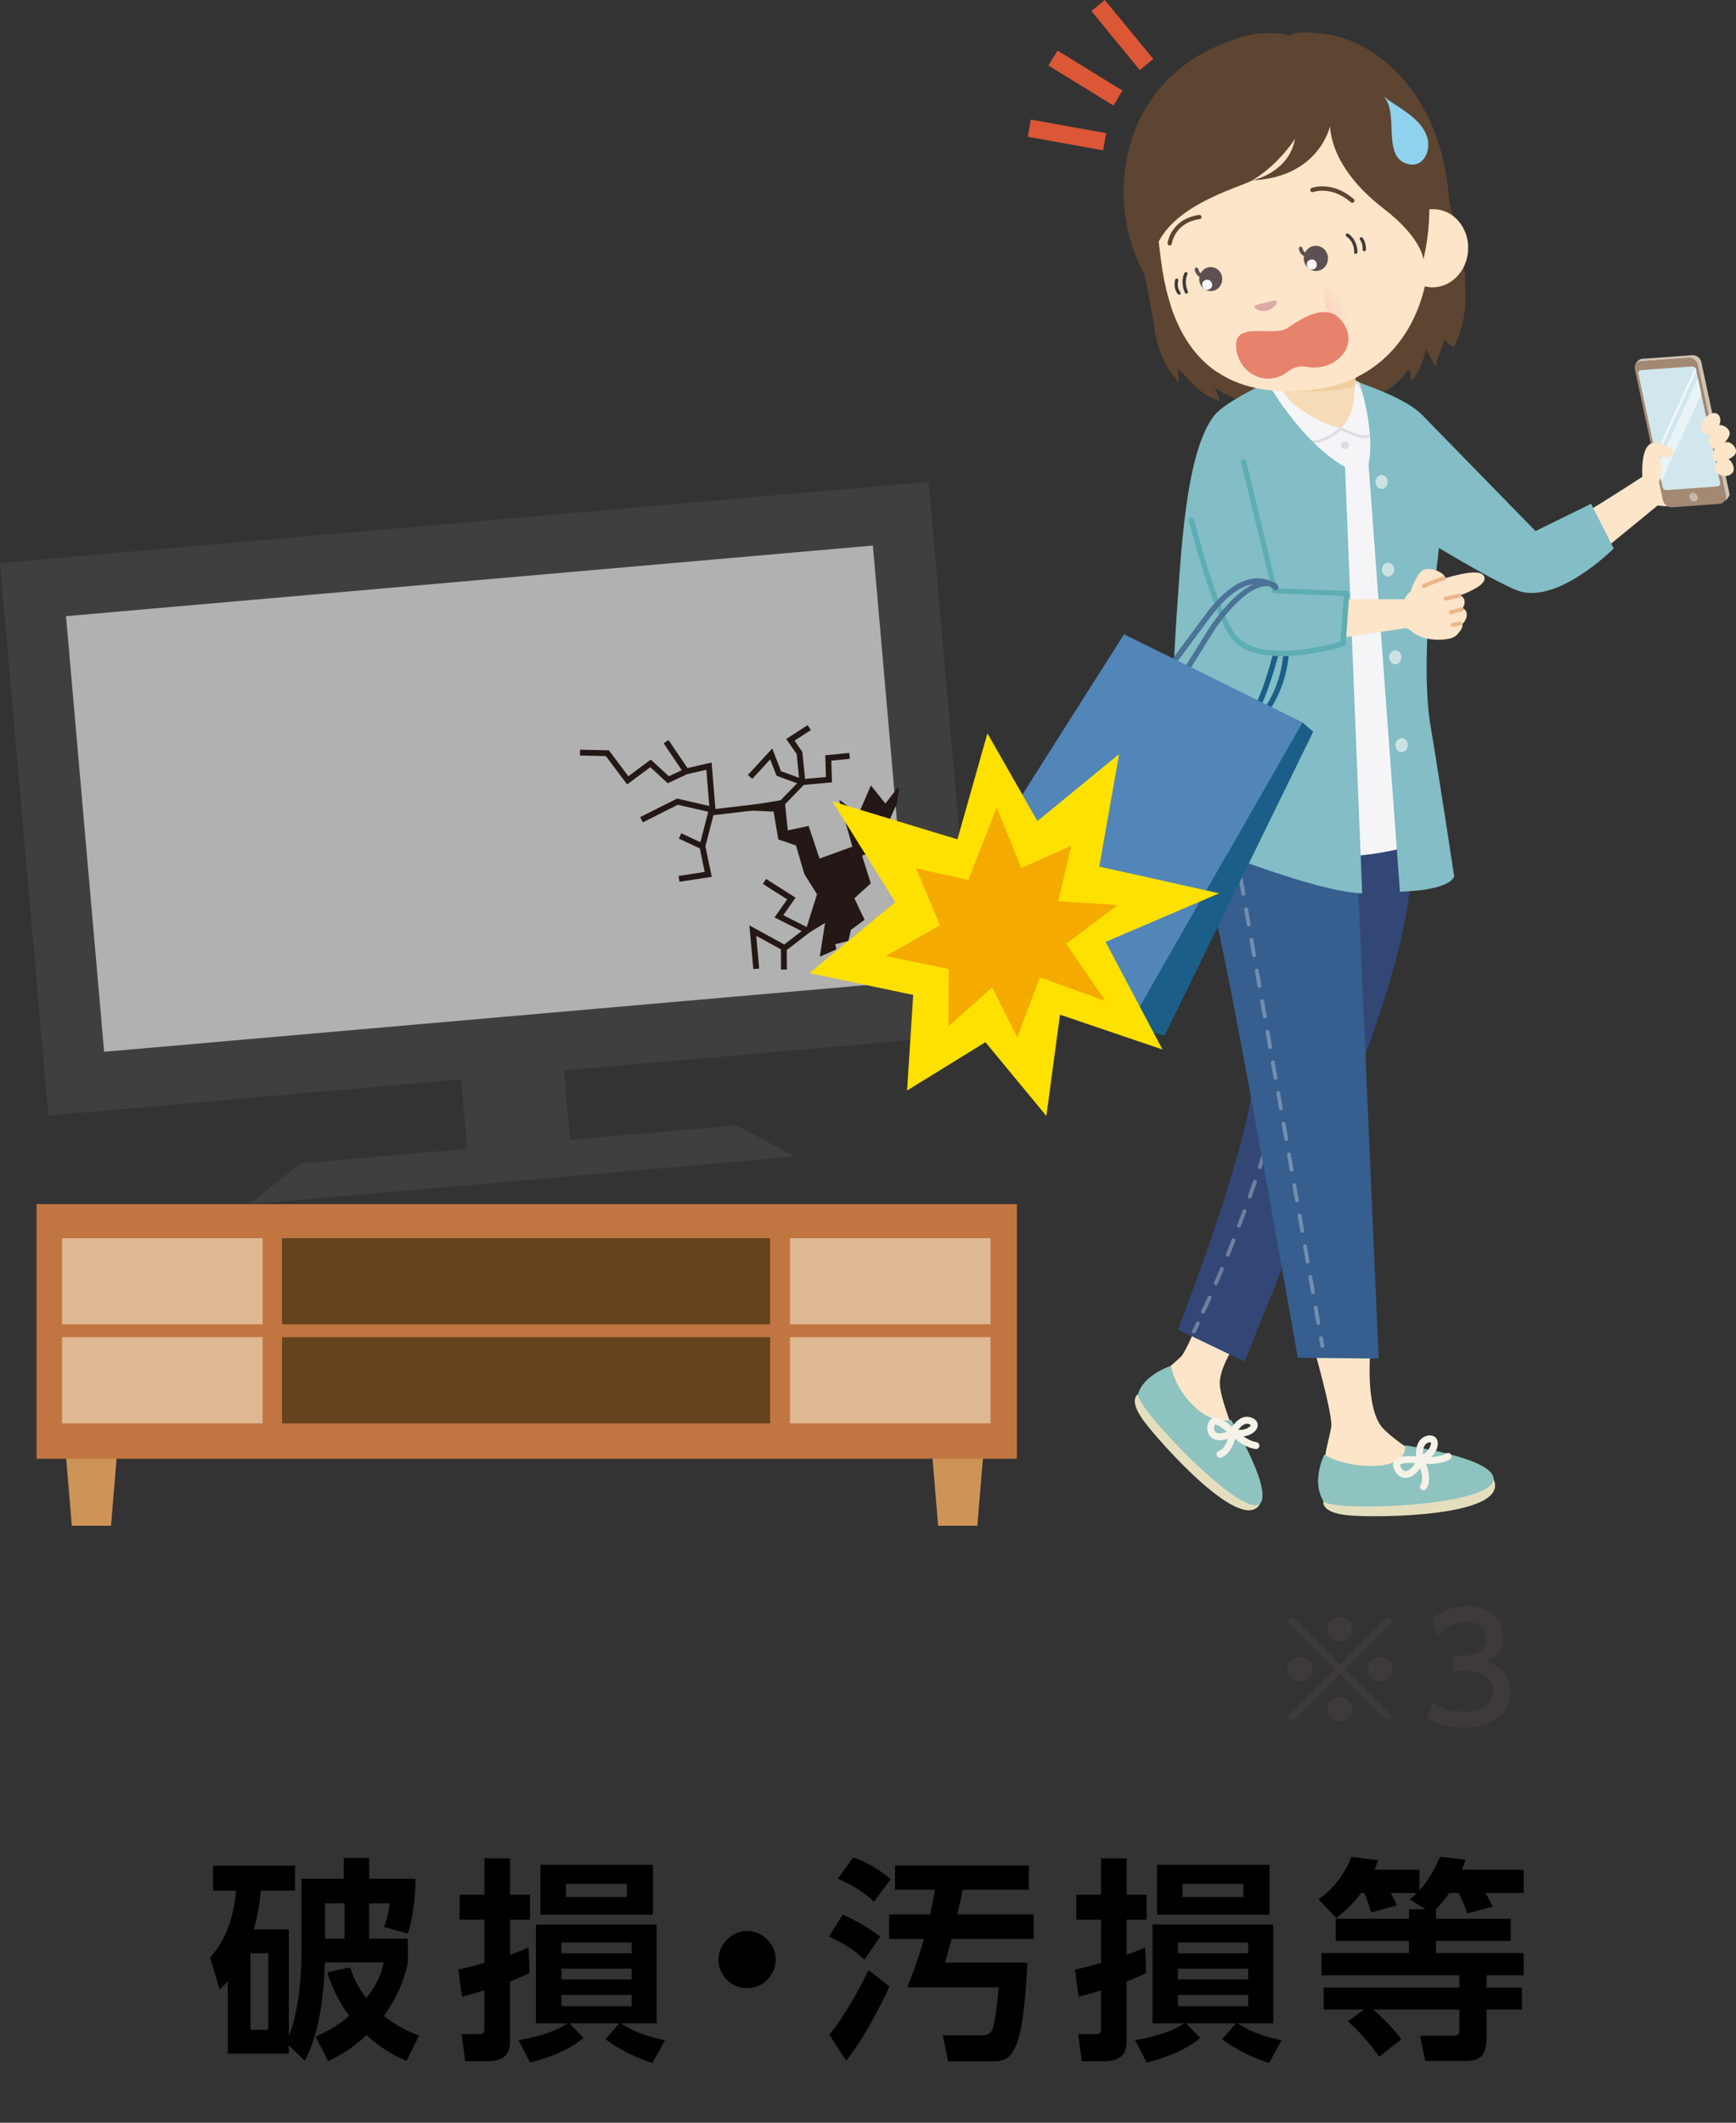 <?xml version="1.0" encoding="UTF-8"?><svg id="b" xmlns="http://www.w3.org/2000/svg" width="201.41" height="246.25" xmlns:xlink="http://www.w3.org/1999/xlink" viewBox="0 0 201.41 246.25"><rect x="0" y="0" width="201.41" height="246.25" fill="#333333" stroke="none"/><defs><style>.f{fill:#5d4532;}.g{fill:#3e3a39;}.h{fill:#231815;}.i{fill:#5eadb3;}.j{fill:#cce2e2;}.k{fill:#5285b8;}.l{fill:#e5debe;}.m{fill:#b1b1b1;}.n{opacity:.3;}.o{fill:#3f3f3f;}.p{fill:#8ec3c0;}.q{fill:#dddde3;}.r{fill:#83bdc6;}.s{fill:#fff;}.t{fill:url(#d);}.u{fill:#a38973;}.v{fill:#e7826d;}.w{fill:none;}.x{fill:#ddaaa6;}.y{fill:#ce9357;}.z{fill:#1b5f88;}.aa{fill:#f5aa00;}.ab{fill:#c8b7a8;}.ac{fill:#ffe100;}.ad{fill:#365e8e;}.ae{fill:url(#e);}.af{fill:#e9f4f7;}.ag{fill:#65431e;}.ah{fill:#f5f2e8;}.ai{fill:#f6dbb7;}.aj{fill:#f5f5f8;}.ak{fill:#deb893;}.al{fill:#8fd2ed;}.am{fill:#eff7f9;}.an{fill:#4b7297;}.ao{fill:#d1c2b2;}.ap{fill:#ecb68c;}.aq{fill:#c17540;}.ar{fill:#d1e7ed;}.as{fill:#db5735;}.at{fill:#334777;}.au{fill:#eabe84;opacity:.46;}.av{fill:#f8f8f8;}.aw{fill:#5d5052;}.ax{fill:#fce5c9;}</style><radialGradient id="d" cx="5268.93" cy="-1101.2" fx="5268.93" fy="-1101.2" r="14.84" gradientTransform="translate(-1443.15 736.87) rotate(-12) scale(.32)" gradientUnits="userSpaceOnUse"><stop offset="0" stop-color="#f6c2b7"/><stop offset="1" stop-color="#fce5c9"/></radialGradient><radialGradient id="e" cx="5329.75" cy="-1103.11" fx="5329.75" fy="-1103.11" r="14.85" xlink:href="#d"/></defs><g id="c"><path d="M34.98,217.95h4.9v-2.42h2.95v2.42h5.37c0,.85-.08,3.95-.88,6.35l-2.77-.75c.5-1.3.58-2.1.65-2.75h-2.38v4.1h4.5v2.82c-.27,1.15-.82,3.47-2.8,6.15,1.7,1.3,3,1.85,4.1,2.27l-1.45,2.95c-1-.45-2.65-1.15-4.65-3-1.95,1.85-3.5,2.57-4.45,3.02l-1.45-2.85c.92-.42,2.27-1.02,3.9-2.4-1.6-2.15-2.25-4.12-2.55-5.05l2.65-.58c.3.85.75,2.15,1.88,3.57,1.55-1.95,1.85-3.37,2.02-4.15h-6.82c-.15,3.8-.58,8.1-2.33,11.42l-1.87-1.8v.97h-7.07v-8.42c-.33.4-.47.53-.95.98l-1.1-3.72c2.6-2.85,2.92-6.72,3-7.75h-2.67v-2.9h9.52v2.9h-3.97c-.15,1.65-.33,2.67-.8,4.5h4.05v12.4c.9-2.27,1.47-5.72,1.47-10.17v-8.12ZM31.13,226.6h-2.07v8.87h2.07v-8.87ZM37.71,224.9h2.27v-4.1h-2.27v4.1Z"/><path d="M61.43,228.9c-.97.45-1.55.7-2.27.97v6.95c0,1.02-.25,2.3-2.62,2.3h-2.57l-.42-3.15h1.88c.62,0,.77-.05.77-.65v-4.42c-.82.25-1.35.4-2.6.75l-.42-3.17c.8-.17,1.4-.3,3.02-.78v-5h-2.87v-2.9h2.87v-4.22h2.97v4.22h2.32v2.9h-2.32v4.07c1.12-.4,1.55-.57,2.15-.85l.12,2.97ZM75.7,239.32c-2-.62-3.9-1.6-5.45-2.75l1.6-1.85h-5.77l1.62,1.7c-2.17,1.85-5.32,2.62-6.2,2.85l-1.35-2.6c.87-.15,3.72-.62,5.7-1.95h-3.67v-11.45h14v11.45h-4.15c1.8,1.15,3.32,1.58,5.12,1.97l-1.45,2.62ZM75.75,222.13h-13.05v-5.8h13.05v5.8ZM73.28,225.35h-8.15v1.25h8.15v-1.25ZM73.28,228.38h-8.15v1.25h8.15v-1.25ZM73.28,231.43h-8.15v1.3h8.15v-1.3ZM72.73,218.55h-7.07v1.52h7.07v-1.52Z"/><path d="M90,227.33c0,1.8-1.47,3.32-3.32,3.32s-3.32-1.5-3.32-3.32,1.55-3.32,3.32-3.32,3.32,1.47,3.32,3.32Z"/><path d="M97.77,222.1c1.97.9,3.05,1.58,4.35,2.57l-1.82,2.65c-1.35-1.22-2.5-1.92-4.12-2.67l1.6-2.55ZM103.19,230.45c-.9,2.02-3.07,6.22-5.02,8.6l-1.95-3.02c1.75-2.1,3.4-5.1,4.55-7.5l2.42,1.92ZM98.97,215.48c1.5.45,3.32,1.6,4.37,2.52l-1.95,2.6c-1.65-1.53-3.15-2.22-4.17-2.65l1.75-2.47ZM107.91,222.08c.27-1.2.45-2.1.55-2.85h-4.62v-2.82h15.52v2.82h-7.67c-.2.97-.47,2.22-.62,2.85h8.85v2.85h-9.52c-.1.4-.62,2.3-.75,2.75h9.55c-.5,10.35-1.72,11.45-3.9,11.45h-5.3l-.62-3.02h4.67c.6,0,.95-.28,1.1-.72.4-1.15.6-3.55.7-4.85h-10.6c.75-1.8,1.25-3.22,1.95-5.6h-4.05v-2.85h4.77Z"/><path d="M132.97,228.9c-.97.45-1.55.7-2.27.97v6.95c0,1.02-.25,2.3-2.62,2.3h-2.57l-.42-3.15h1.88c.62,0,.77-.05.77-.65v-4.42c-.82.25-1.35.4-2.6.75l-.42-3.17c.8-.17,1.4-.3,3.02-.78v-5h-2.87v-2.9h2.87v-4.22h2.97v4.22h2.32v2.9h-2.32v4.07c1.12-.4,1.55-.57,2.15-.85l.12,2.97ZM147.24,239.32c-2-.62-3.9-1.6-5.45-2.75l1.6-1.85h-5.77l1.62,1.7c-2.17,1.85-5.32,2.62-6.2,2.85l-1.35-2.6c.87-.15,3.72-.62,5.7-1.95h-3.67v-11.45h14v11.45h-4.15c1.8,1.15,3.32,1.58,5.12,1.97l-1.45,2.62ZM147.29,222.13h-13.05v-5.8h13.05v5.8ZM144.81,225.35h-8.15v1.25h8.15v-1.25ZM144.81,228.38h-8.15v1.25h8.15v-1.25ZM144.81,231.43h-8.15v1.3h8.15v-1.3ZM144.26,218.55h-7.07v1.52h7.07v-1.52Z"/><path d="M165.41,221.5l-1.83-1.15c.42-.35.53-.48.8-.75h-3.02c.25.47.5.92.7,1.45l-2.97.8c-.17-.65-.55-1.65-.8-2.25h-.38c-1.05,1.45-2.1,2.27-2.87,2.92l-2.07-2.2c2.32-1.57,3.45-3.92,3.82-4.9l3.1.38c-.15.42-.2.6-.42,1.1h5.22v2.4c1.12-1.27,1.75-2.4,2.38-3.9l2.95.35c-.12.43-.23.7-.4,1.15h7.15v2.7h-4.42c.15.27.52.9.85,1.57l-2.95.8c-.3-.82-.62-1.55-1-2.37h-1.12c-.3.45-.65.95-1.53,1.92v1.07h8.67v2.57h-8.67v1.42h10.17v2.57h-4.3v1.42h4.1v2.55h-4.1v2.77c0,1.85-.1,3.2-2.4,3.2h-4.72l-.58-2.92h3.67c.8,0,.88-.1.88-.9v-2.15h-10c.07.07,2.2,1.87,3.25,3.47l-2.55,2c-1.77-2.45-2.95-3.47-3.65-4.1l1.9-1.37h-4.7v-2.55h15.75v-1.42h-16v-2.57h10.15v-1.42h-8.5v-2.57h8.5v-1.1h1.95Z"/><polygon class="y" points="8.33 177 6.93 160.17 14.28 160.17 12.88 177 8.33 177"/><polygon class="y" points="108.84 177 107.44 160.17 114.79 160.17 113.39 177 108.84 177"/><rect class="aq" x="4.24" y="139.69" width="113.74" height="29.54"/><rect class="ag" x="32.72" y="143.64" width="56.63" height="9.99"/><rect class="ak" x="7.2" y="143.64" width="23.27" height="9.99"/><rect class="ak" x="91.65" y="143.64" width="23.27" height="9.99"/><rect class="ag" x="32.72" y="155.13" width="56.63" height="9.99"/><rect class="ak" x="7.2" y="155.13" width="23.27" height="9.99"/><rect class="ak" x="91.65" y="155.13" width="23.27" height="9.99"/><polygon class="o" points="92.23 134.17 28.87 139.71 34.94 134.96 85.43 130.55 92.23 134.17"/><rect class="o" x="53.79" y="121.61" width="11.98" height="13.21" transform="translate(-10.95 5.7) rotate(-5)"/><rect class="o" x="2.6" y="60.49" width="108.15" height="64.33" transform="translate(-7.86 5.29) rotate(-5)"/><rect class="m" x="9.69" y="67.29" width="93.97" height="50.73" transform="translate(-7.86 5.29) rotate(-5)"/><polygon class="h" points="91.22 85.73 92.43 87.47 92.7 90.23 90.61 89.46 89.6 86.83 86.77 89.9 87.27 90.36 89.36 88.1 90.09 89.99 92.48 90.87 90.44 92.97 83.01 93.85 82.99 93.69 83 93.66 82.99 93.66 82.56 88.46 79.76 89.1 77.56 85.85 77 86.23 79.1 89.35 77.6 90.05 75.5 88.12 72.9 90.05 70.64 87.04 67.3 86.97 67.29 87.65 70.29 87.71 72.76 91 75.45 89 77.47 90.86 79.72 89.81 81.95 89.3 82.29 93.5 78.56 92.64 74.27 94.79 74.58 95.4 78.64 93.36 82.17 94.17 81.26 97.7 79.04 96.67 78.76 97.28 81.19 98.42 81.76 101.15 78.73 101.62 78.83 102.29 82.58 101.72 81.84 98.19 82.77 94.57 90.57 93.64 90.54 93.42 90.76 93.63 93.25 91.06 96.52 90.76 96.45 88.24 98.6 88.03 98.53 87.35 95.75 87.62 95.82 90.14 93.4 90.36 93.09 87.23 92.18 85.92 94.08 84.69 93.7 84.12 91.22 85.73"/><polygon class="h" points="91.33 104.34 89.86 106.43 93.01 108.01 90.99 109.57 86.94 107.35 87.4 112.42 88.08 112.36 87.74 108.56 90.6 110.13 90.61 112.48 91.3 112.47 91.28 110.21 94.29 107.89 90.87 106.17 92.3 104.14 88.88 101.96 88.51 102.54 91.33 104.34"/><path class="h" d="M102.72,93.22l-1.68-2.11-1.43,3.32-2.25-1.65,1.53,5.44-3.81,1.38-1.26-3.78-2.42.51-.37-3.58-6.82,1.17,5.54.23.55,3.23,2.05.7.97,3.31,1.47,2.35-1.51,4.8,2.44-1.46-.61,3.9c.66-.28,1.31-.56,1.93-.86-.09-.36-.14-.58-.14-.58l1.53-.39.29-1.27,1.33-.99.26-.19-.18-.37-.26-.55-.72-1.52-.02-.05.03-.03,1.87-1.71-1.02-3.22,2.33-.66.47-1.06-.13-1.22,1.38-3.11s.09-.76.23-1.58c-.03-.1-.06-.2-.1-.3l-1.48,1.91Z"/><path class="l" d="M132.04,161.74s-1.2.56.64,3.07c1.84,2.51,11.73,13.64,13.6,9.47,1.55-3.43-14.25-12.54-14.25-12.54Z"/><path class="ax" d="M144.09,154.84c-1.24,1.7-2.8,4.26-2.54,6.07.42,2.94,3.02,8.4,3.02,8.4,0,0,2.42,4.51.62,4.14-1.8-.36-13.31-10.3-12.12-12.08,1.18-1.78,3.01-3.06,3.95-3.99.52-.52,1.61-3.1,2.48-5.31.7-1.79,5.36,1.72,4.6,2.77Z"/><path class="p" d="M142.83,164.71s-2.27.76-4.83-2.12c-1.9-2.15-2.13-4.15-2.13-4.15,0,0-3.24,1.04-3.83,3.31-.37,1.42,12.65,15.14,14.25,12.54,1.17-1.91-3.46-9.57-3.46-9.57Z"/><path class="ah" d="M145.78,167.3c-.59-.1-1.11-.38-1.51-.66.83-.11,1.53-.59,1.64-1.17.03-.16.07-.71-.67-1-.19-.07-.38-.11-.57-.11-.84,0-1.44.72-1.73,1.19-.49-.45-1.29-1.09-1.93-1.09-.4,0-.71.24-.84.65-.17.55-.12,1.05.15,1.42.26.35.69.55,1.21.55h0c.29,0,.61-.06.94-.18-.21.6-.55,1.28-1.05,1.42-.21.06-.33.28-.27.5.05.17.21.29.38.29.04,0,.08,0,.11-.02.95-.28,1.44-1.41,1.66-2.18.5.45,1.33,1.03,2.35,1.19.22.04.42-.11.46-.33.04-.22-.11-.42-.33-.46ZM144.66,165.16c.09,0,.18.02.28.06.12.05.17.1.17.1,0,.14-.48.55-1.21.55-.08,0-.15,0-.22-.01.23-.33.59-.69.98-.69ZM141.52,166.27h0c-.19,0-.43-.04-.57-.22-.11-.16-.13-.41-.03-.7.02-.07.05-.09.05-.09,0,0,.01,0,.03,0,.3,0,.87.42,1.34.84-.37.14-.64.18-.82.18Z"/><path class="ax" d="M159,156.62s-.68,6.88,1.49,9.12c2.17,2.24,7.77,5.28,7.77,5.28,0,0,3.22,1.84,1.47,2.64-1.76.8-16.07-.03-16.17-2.29-.1-2.25.67-4.47.89-5.84.22-1.38-2.16-9.66-2.16-9.66l6.71.75Z"/><path class="l" d="M153.54,174.14s-.4,1.33,2.86,1.65c3.26.31,18.85.21,16.89-4.19-1.61-3.62-19.75,2.54-19.75,2.54Z"/><path class="p" d="M162.99,167.67s.62,2.64-4.61,2.37c-3.01-.15-4.73-1.29-4.73-1.29,0,0-1.56,3.04-.11,5.38.81,1.31,19.69.67,19.75-2.54.05-2.49-10.31-3.92-10.31-3.92Z"/><path class="ah" d="M168.35,168.76c-.1-.2-.35-.27-.54-.16-.58.31-1.22.41-1.76.42.55-.52.83-1.2.75-1.74-.08-.59-.61-.9-1.27-.71-1.13.32-1.31,1.52-1.23,2.38-.23-.02-.5-.04-.79-.04-.9,0-1.47.18-1.73.55-.12.17-.23.45-.08.86.25.71.77,1.13,1.38,1.13s1.2-.41,1.68-1.14c.22.65.38,1.46.05,1.92-.13.18-.09.43.09.56.07.05.15.08.24.08.12,0,.25-.06.32-.16.62-.84.29-2.11-.02-2.9.7.05,1.78.02,2.75-.5.2-.1.27-.35.16-.54ZM163.08,170.65c-.37,0-.56-.42-.62-.6-.02-.05-.03-.11-.02-.13,0,0,.16-.21,1.07-.21.23,0,.46.01.66.03-.39.66-.81.91-1.09.91ZM165.76,167.34c.08-.02.14-.03.17-.03.04,0,.06,0,.06,0,.02.02.05.13,0,.33-.1.36-.4.8-.89,1.08-.03-.49.05-1.22.66-1.39Z"/><path class="f" d="M154.94,47.72c1.09-.38,3.35-2.7,3.72-3.11-.08.85.23,1.21.22,1.57,2.47-1.02,3.16-1.5,4.55-3.38.22.24.27.65.27,1.38.97-.89,1.63-2.69,1.68-3.81.42.64.7,1.56,1.22,2.12.02-.9.93-2.43.95-3.17.19.21.48.59,1.13.99,1.68-3.52,1.33-5.91,1.28-8.42-.01-.76-.7-4.66-1.83-8.64-.87-12.94-9.08-18.76-14.52-19.32-1.32-.14-3.15-.41-4.04.22-.7-.38-3.45-.39-4.7-.08-15.86,4.17-16.64,19.93-12.09,27.7.49,2.58.96,4.86,1.09,5.88.32,2.61,1.04,4.61,2.94,6.76-.08-.57-.16-1.16-.19-1.72,1.78,1.76,2.3,2.86,4.9,3.85-.18-.71-.4-1.04-.59-1.58,2.39,1.77,5.8,2.27,9.2,2.29-.49-1.06-.89-1.85-1.11-2.24.87.68,4.57,2.62,5.93,2.71Z"/><path class="ai" d="M161.04,47.66c-.18,1.45-3.63,4.95-7.59,4.46-3.96-.49-6.94-4.77-6.76-6.22.18-1.45,3.54-2.23,7.5-1.74,3.96.49,7.03,2.06,6.86,3.51Z"/><path class="at" d="M163.73,93.77s.56,5.96-.64,12.52c-1.37,7.5-4.63,16.04-6.84,21.78-5.12,13.3-11.87,29.88-11.87,29.88l-7.72-3.71s7.92-20.22,8.67-28.48c.75-8.26-1.98-28.15-1.98-28.15l20.38-3.82Z"/><g class="n"><path class="s" d="M139.57,152.38s-.07,0-.1-.02c-.11-.05-.16-.19-.1-.3.24-.49.5-1.03.77-1.62.05-.11.19-.16.3-.11.11.05.16.19.11.3-.27.59-.53,1.14-.77,1.64-.04.08-.12.13-.2.13ZM138.52,154.69s-.07,0-.1-.02c-.11-.05-.16-.19-.1-.3.24-.49.18-.37.45-.96.05-.11.19-.16.3-.11.11.05.16.19.11.3-.27.59-.21.48-.45.97-.04.08-.12.13-.2.13ZM141.07,149.1s-.06,0-.09-.02c-.11-.05-.17-.18-.12-.3.22-.5.45-1.06.7-1.66.05-.12.18-.17.29-.12.11.05.17.18.12.29-.25.6-.48,1.16-.7,1.66-.04.09-.12.14-.21.14ZM142.45,145.78s-.06,0-.08-.02c-.12-.05-.17-.18-.13-.29.21-.53.43-1.09.66-1.67.04-.12.18-.17.29-.13.12.04.17.18.13.29-.23.59-.45,1.15-.66,1.68-.04.09-.12.14-.21.14ZM143.75,142.42s-.05,0-.08-.01c-.12-.04-.18-.17-.13-.29.2-.54.41-1.1.63-1.69.04-.12.17-.18.29-.13.12.04.18.17.13.29-.22.59-.43,1.15-.63,1.69-.03.09-.12.15-.21.15ZM145,139.03s-.05,0-.08-.01c-.12-.04-.18-.17-.14-.29.12-.32.23-.65.35-.99.08-.24.17-.47.25-.71.04-.12.17-.18.29-.14.12.04.18.17.14.29-.08.24-.16.48-.25.71-.12.34-.24.67-.35.99-.03.09-.12.15-.21.15ZM146.16,135.62s-.05,0-.07-.01c-.12-.04-.18-.16-.15-.28.18-.58.36-1.15.53-1.72.03-.12.16-.19.28-.15.12.04.19.16.15.28-.17.57-.34,1.15-.53,1.73-.03.1-.12.16-.21.16ZM147.18,132.16s-.04,0-.06,0c-.12-.03-.19-.16-.16-.28.16-.59.31-1.17.45-1.74.03-.12.15-.19.27-.16.12.03.19.15.16.27-.14.57-.29,1.16-.45,1.75-.03.1-.12.17-.22.17ZM148.04,128.66s-.03,0-.05,0c-.12-.03-.2-.15-.17-.27.14-.6.26-1.19.38-1.76.02-.12.15-.2.27-.18.12.02.2.14.18.27-.12.57-.24,1.16-.38,1.77-.02.1-.12.18-.22.18ZM148.76,125.13s-.03,0-.04,0c-.12-.02-.2-.14-.18-.26.11-.61.21-1.21.3-1.77.02-.12.13-.2.26-.19.12.02.21.14.19.26-.09.57-.19,1.16-.31,1.78-.02.11-.11.18-.22.18ZM149.34,121.57s-.02,0-.03,0c-.12-.02-.21-.13-.19-.25.09-.64.17-1.24.23-1.78.01-.12.13-.21.25-.2.12.01.21.13.2.25-.06.55-.14,1.15-.23,1.79-.02.11-.11.19-.22.19ZM149.75,117.99s-.01,0-.02,0c-.12-.01-.22-.12-.2-.24.1-1.13.13-1.78.13-1.79,0-.12.11-.23.23-.22.12,0,.22.11.22.23,0,0-.03.67-.13,1.81-.01.12-.11.21-.22.21Z"/></g><path class="ad" d="M157.34,97.51l2.61,60.09-9.38-.09s-7.41-42.24-9.42-50.51c-2.14-8.81-2.3-16.66-2.3-16.66l18.49,7.17Z"/><g class="n"><path class="s" d="M143.64,100.38c-.11,0-.2-.08-.22-.19l-.16-.89c-.02-.12.06-.24.18-.26.12-.02.24.06.26.18l.16.89c.02.12-.06.24-.18.26-.01,0-.03,0-.04,0Z"/><path class="s" d="M152.95,153.7c-.11,0-.2-.08-.22-.19l-.31-1.78c-.02-.12.06-.24.18-.26.12-.02.24.06.26.18l.31,1.78c.02.12-.06.24-.18.26-.01,0-.03,0-.04,0ZM152.33,150.14c-.11,0-.2-.08-.22-.19l-.31-1.78c-.02-.12.06-.24.18-.26.12-.02.24.06.26.18l.31,1.78c.02.12-.06.24-.18.26-.01,0-.03,0-.04,0ZM151.71,146.59c-.11,0-.2-.08-.22-.19l-.31-1.78c-.02-.12.06-.24.18-.26.12-.02.24.06.26.18l.31,1.78c.02.12-.06.24-.18.26-.01,0-.03,0-.04,0ZM151.09,143.03c-.11,0-.2-.08-.22-.19l-.31-1.78c-.02-.12.06-.24.18-.26.12-.02.24.06.26.18l.31,1.78c.02.12-.06.24-.18.26-.01,0-.03,0-.04,0ZM150.47,139.48c-.11,0-.2-.08-.22-.19l-.31-1.78c-.02-.12.06-.24.18-.26.12-.02.24.06.26.18l.31,1.78c.02.12-.06.24-.18.26-.01,0-.03,0-.04,0ZM149.85,135.92c-.11,0-.2-.08-.22-.19l-.31-1.78c-.02-.12.06-.24.18-.26.12-.02.24.06.26.18l.31,1.78c.02.12-.06.24-.18.26-.01,0-.03,0-.04,0ZM149.23,132.37c-.11,0-.2-.08-.22-.19l-.31-1.78c-.02-.12.06-.24.18-.26.12-.02.24.06.26.18l.31,1.78c.02.12-.06.24-.18.26-.01,0-.03,0-.04,0ZM148.61,128.81c-.11,0-.2-.08-.22-.19l-.31-1.78c-.02-.12.06-.24.18-.26.12-.02.24.06.26.18l.31,1.78c.02.12-.06.24-.18.26-.01,0-.03,0-.04,0ZM147.98,125.26c-.11,0-.2-.08-.22-.19l-.31-1.78c-.02-.12.06-.24.18-.26.12-.02.24.06.26.18l.31,1.78c.02.12-.06.24-.18.26-.01,0-.03,0-.04,0ZM147.36,121.71c-.11,0-.2-.08-.22-.19l-.31-1.78c-.02-.12.06-.24.18-.26.12-.02.24.06.26.18l.31,1.78c.02.12-.06.24-.18.26-.01,0-.03,0-.04,0ZM146.74,118.15c-.11,0-.2-.08-.22-.19l-.31-1.78c-.02-.12.06-.24.18-.26.12-.02.24.06.26.18l.31,1.78c.02.12-.06.24-.18.26-.01,0-.03,0-.04,0ZM146.12,114.6c-.11,0-.2-.08-.22-.19l-.31-1.78c-.02-.12.06-.24.18-.26.12-.02.24.06.26.18l.31,1.78c.02.12-.06.24-.18.26-.01,0-.03,0-.04,0ZM145.5,111.04c-.11,0-.2-.08-.22-.19l-.31-1.78c-.02-.12.06-.24.18-.26.12-.02.24.06.26.18l.31,1.78c.02.12-.06.24-.18.26-.01,0-.03,0-.04,0ZM144.88,107.49c-.11,0-.2-.08-.22-.19l-.31-1.78c-.02-.12.06-.24.18-.26.12-.02.24.06.26.18l.31,1.78c.02.12-.06.24-.18.26-.01,0-.03,0-.04,0ZM144.26,103.93c-.11,0-.2-.08-.22-.19l-.31-1.78c-.02-.12.06-.24.18-.26.12-.02.24.06.26.18l.31,1.78c.02.12-.06.24-.18.26-.01,0-.03,0-.04,0Z"/><path class="s" d="M153.42,156.36c-.11,0-.2-.08-.22-.19l-.16-.89c-.02-.12.06-.24.18-.26.12-.02.24.06.26.18l.16.89c.02.12-.06.24-.18.26-.01,0-.03,0-.04,0Z"/></g><path class="aj" d="M157.33,44.56c1.51,4.06-3.33,10.32-9.29-.39-1.22.92-7.63,2.24-8.75,9.71-2.48,16.54-1.85,43.81-1.85,43.81,0,0,17.91,4.24,28.45-.4,0,0-1.93-30.32-3-37.39-.73-4.82,2.91-4.71-1.73-13.76,0,0-2.04-1.38-3.84-1.57Z"/><polygon class="as" points="128.18 0 126.62 1.28 132.24 8.13 133.81 6.85 128.18 0"/><polygon class="as" points="121.63 7.6 129.18 12.24 130.23 10.51 122.7 5.87 121.63 7.6"/><polygon class="as" points="119.24 15.87 127.99 17.44 128.33 15.45 119.6 13.87 119.24 15.87"/><path class="aj" d="M147.91,43.72s-.79.22-.76.83c.12,2.5,3.09,9.89,8.41,5.17,0,0-6.06-1.51-7.65-6Z"/><path class="aj" d="M157.15,44.3s.28.03.54.27c1.31,2.03,4.39,8.5-2.13,5.15,0,0,1.85-1.57,1.59-5.42Z"/><path class="q" d="M157.83,44.48s-.02-.02-.03-.03c-.29-.27-.59-.32-.6-.32-.09-.01-.17.05-.18.14-.01.09.05.17.14.18,0,0,.21.03.41.22.87,1.36,2.46,4.6,1.6,5.56-.47.52-1.69.29-3.53-.66,0,0,0,0,0,0,0,0-.02,0-.03,0-.01,0-.02,0-.03,0,0,0,0,0-.01,0-.02,0-.03,0-.05,0,0,0-.01,0-.02,0-.01,0-.03.01-.04.02,0,0,0,0,0,0-1.58,1.4-3.07,1.82-4.42,1.26-2.29-.97-3.64-4.62-3.73-6.31,0-.09-.08-.16-.17-.15-.09,0-.16.08-.15.17.09,1.81,1.47,5.56,3.92,6.59.43.18.87.27,1.33.27,1.07,0,2.19-.51,3.35-1.51,1.21.61,2.14.92,2.82.92.44,0,.77-.13,1-.38,1.08-1.2-.82-4.8-1.58-5.97Z"/><path class="ax" d="M179.68,61.84c1.64-.7,6.77-3.84,11.06-6.66,0,0,2.94-6.49,4.61-5.24,1.67,1.25,6.12,4.75,3.25,7.08-2.87,2.32-6.27,1.61-6.27,1.61l-8.82,7.23-3.84-4.03Z"/><path class="ao" d="M200.64,57.22l-3.26-15.24c-.1-.46-.57-.81-1.04-.78l-5.84.43c-.47.04-.93.67-.83,1.13l.02.08c-.09-.47.23-.88.71-.91l5.48-.4c.49-.04.98.33,1.08.81l3.25,15.18c.05.24,0,.47-.13.64.34-.26.64-.65.58-.93Z"/><path class="u" d="M200.2,57.51l-3.25-15.18c-.1-.48-.59-.84-1.08-.81l-5.48.4c-.48.04-.79.44-.71.91,0,0,0,.02,0,.03l3.25,15.18c.1.48.59.84,1.08.81l5.48-.4c.24-.02.44-.13.57-.3.13-.17.19-.4.13-.64Z"/><path class="ar" d="M199.57,56.01c.05.22-.1.41-.32.42l-5.89.43c-.22.02-.44-.15-.48-.36l-2.8-13.14c-.05-.22.1-.41.32-.42l5.89-.43c.22-.02.44.15.48.36l2.8,13.14Z"/><path class="ab" d="M196.97,57.72c.02.28-.18.49-.44.46-.27-.02-.51-.28-.53-.56-.03-.28.17-.49.44-.46.27.03.51.28.53.56Z"/><polygon class="af" points="196.98 43.86 192.34 53.98 192.74 55.85 197.38 45.73 196.98 43.86"/><path class="am" d="M196.77,42.88c-.02-.08-.06-.14-.1-.2l-4.6,10.03.1.47,4.64-10.12-.04-.18Z"/><path class="ax" d="M200.35,51.29c-.08.01-.17.03-.25.05.21-.23.39-.49.5-.73.36-.76-.62-1.36-1.13-1.29.12-.26.13-.44.12-.59,0-.81-.84-1.19-1.66-.33-.34.35-.39.58-.39.58-.42.89.19,1.59.88,1.4-.21.47-.25,1,.04,1.41.14.2.33.27.54.25-.24.3-.36.67-.26,1.06.07.29.28.43.55.47-.28.18-.42.45-.32.85.2.79,1.37,1.07,1.96.51.51-.48.03-1.44-.39-1.65.25-.13.49-.28.66-.45.66-.64-.34-1.61-.84-1.54Z"/><path class="ax" d="M190.53,54.98s-.16-3.14,1.08-3.54c1.25-.41,3.25,1.09,2.38,1.46-.86.36-1.56-.09-1.56-.09,0,0,.97,2.77-.46,3.56-1.42.78-1.31-.34-1.45-1.38Z"/><path class="r" d="M184.6,58.44l-6.45,3.17s-12.94-13.25-13.04-13.36c-1.85-2.03-6.91-3.65-7.4-3.88,0,0,1.89,5.54,1.07,9.52l3.64,49.56c6.17-.22,6.29-1.8,6.29-1.8,0,0-1.69-11.19-2.69-17.15-.92-5.04-.3-12.65-.3-12.65,0,0,.95-5.09,1.22-8.28,2.58,1.54,6.73,3.95,8.97,4.88,4.61,1.91,11.31-4.82,11.31-4.82l-2.62-5.19Z"/><path class="j" d="M161.76,66.06c-.01-.45-.34-.8-.73-.79-.39,0-.71.38-.7.83.01.44.34.8.73.79.39-.01.71-.38.7-.83Z"/><path class="j" d="M161.01,55.89c-.01-.45-.34-.8-.73-.79-.4,0-.71.38-.7.83,0,.44.34.8.73.79.39-.01.71-.38.7-.83Z"/><path class="j" d="M162.6,76.24c-.01-.45-.34-.8-.73-.79-.39,0-.71.38-.7.83.01.44.34.8.73.79.39-.01.71-.38.7-.83Z"/><path class="j" d="M162.6,85.63c-.39.01-.71.38-.7.83,0,.45.34.8.73.79.39-.01.71-.38.7-.83,0-.45-.34-.8-.73-.79Z"/><path class="ai" d="M157.37,42.85l-.3,3.19s-4.51,1.69-7.62-.49l-.4-3.54,8.33.84Z"/><path class="au" d="M157.37,42.85l-.19,2.01c-2.11.51-5.58.72-7.78.39l-.36-3.24,8.33.84Z"/><path class="q" d="M156.5,51.65c0,.25-.2.46-.46.46s-.46-.2-.46-.46.2-.46.46-.46.46.2.46.46Z"/><path class="w" d="M174.96,62.41c.24-.24.48-.43.73-.59-.33.11-.67.27-1.01.52-1.39,1.02-2.21,3.02-2.43,5.95-.08,1.1-.35,4.36-.5,6.31l2.23-.13c-.19-1.91-.43-4.38-.53-5.31-.32-3.13.19-5.4,1.52-6.75Z"/><path class="r" d="M147.04,44.36s-4.85,2.19-6.15,3.83c-3.42,4.31-3.88,16.52-4.39,23.34-.27,3.6-1.2,24.93-1.2,24.93,0,0,16.51,6.98,22.74,7.18l-1.99-49.47c-5.08-2.84-9.01-9.81-9.01-9.81Z"/><path class="z" d="M149.02,70.46c-.05-.16-.23-.25-.39-.2-.16.05-.25.23-.2.39,0,.02.15.47.28,1.23-.01.02-.03.05-.03.08-.02.07-1.54,6.85-2.87,9.45-.08.15-.02.34.14.42.05.02.09.03.14.03.11,0,.22-.06.28-.17.97-1.91,2.01-5.84,2.55-8.04.13,2.21-.16,5.33-2.07,8.29-.09.14-.05.34.09.43.05.03.11.05.17.05.1,0,.2-.05.26-.14,3.61-5.58,1.73-11.57,1.65-11.82Z"/><path class="ax" d="M172.09,66.73c-.17-.21-.51-.32-1.03-.32-.85,0-2.12.29-3.35.65-.03-.1-.09-.2-.17-.3-.47-.57-1.72-.95-2.36-.66-.74.34-1.35,1.99-1.54,2.53-.29.23-.53.53-.7.88-1.23,0-5.22.02-7.82-.03-1.03-.02-.2,4.61-.2,4.61l8.26-1.23s.15.1.43.23c1,1.01,2.59,1.13,3.27,1.13.55,0,1.12-.07,1.5-.19.36-.11.64-.32.84-.61.28-.3.51-.69.45-1.04.35-.32.63-.9.45-1.39-.07-.19-.22-.34-.42-.43.19-.31.3-.7.17-1.04-.08-.21-.24-.36-.47-.45.94-.35,2.59-1.05,2.81-1.79.06-.2.02-.4-.12-.57Z"/><path class="ap" d="M165.2,68.23c-.08,0-.15-.04-.19-.11-.07-.11-.04-.25.07-.32.49-.32,2.3-.91,2.38-.93.12-.04.25.03.29.15.04.12-.03.25-.15.29-.51.16-1.9.64-2.27.88-.04.02-.08.04-.12.04Z"/><path class="ap" d="M167.74,69.66c-.12,0-.22-.09-.23-.21-.01-.13.08-.24.21-.25.25-.02,1.18-.25,1.52-.33.12-.03.25.04.28.17.03.12-.04.25-.17.28-.05.01-1.25.31-1.58.34,0,0-.02,0-.02,0Z"/><path class="ap" d="M168.32,71.25c-.11,0-.2-.07-.22-.18-.03-.12.05-.25.18-.27.36-.08,1.24-.33,1.25-.33.12-.03.25.04.28.16.03.12-.04.25-.16.28-.04.01-.9.26-1.28.34-.02,0-.03,0-.05,0Z"/><path class="ap" d="M168.55,72.7c-.12,0-.22-.1-.23-.22,0-.13.09-.23.22-.24.39-.02.78-.14.79-.14.12-.04.25.03.29.15.04.12-.03.25-.15.29-.02,0-.46.14-.9.16,0,0,0,0,0,0Z"/><path class="r" d="M143.6,50.02c.23.88,4.26,18.51,4.26,18.51l8.37.33-.4,5.8s-9.84,3.11-12.81-.9c-2.2-2.98-4.83-13.42-4.83-13.42,0,0,4.97-12,5.41-10.32Z"/><path class="i" d="M148.66,76.12c-2.82,0-4.78-.73-5.85-2.18-2.21-2.99-4.77-13.1-4.88-13.53-.04-.16.06-.33.22-.37.16-.04.33.06.37.22.03.1,2.64,10.42,4.78,13.31,2.58,3.49,10.84,1.26,12.23.85l.37-5.28-8.01-.31c-.14,0-.25-.1-.29-.23-.03-.14-3.38-14.08-3.61-14.95-.04-.16.06-.33.22-.37.16-.04.33.06.37.22.21.83,3.11,12.86,3.56,14.74l8.1.32c.08,0,.16.04.22.1.06.06.08.14.08.23l-.4,5.8c0,.13-.09.23-.21.27-.02,0-2.51.79-5.33,1.07-.68.07-1.32.1-1.92.1Z"/><path class="an" d="M148.24,67.95c0-.08-.04-.16-.1-.21-.03-.03-.26-.21-.67-.31-.44-.21-1.07-.39-1.85-.33-1.88.14-3.84,1.58-5.83,4.28-.94,1.28-4.63,6.24-4.66,6.29-.1.14-.07.33.06.44.06.04.12.06.19.06.1,0,.19-.04.25-.13.04-.05,3.72-5.01,4.67-6.29,1.75-2.38,3.51-3.75,5.12-3.99-1.18.55-2.78,1.83-4.79,4.6-.44.61-4.37,7.02-4.53,7.29-.09.15-.04.34.1.43.05.03.11.05.16.05.1,0,.21-.05.27-.15.04-.07,4.08-6.66,4.51-7.25,2.64-3.65,4.46-4.57,5.52-4.71.25-.03.46-.02.62.01.33.16.51.33.52.35.12.12.32.12.44,0,.12-.12.12-.3.01-.42Z"/><polygon class="k" points="130.41 73.58 109.87 105.96 130.97 119.03 151.11 83.8 130.41 73.58"/><polygon class="z" points="130.97 119.03 135.12 120.13 152.36 84.89 151.11 83.8 130.97 119.03"/><path class="ax" d="M166.46,24.27c-.29-.02-.58,0-.86.06-.1-.77-.27-2.19-.3-2.47-1.37-11.1-9.33-16.68-18.24-15.59-8.9,1.1-14.16,9.3-12.8,20.39.04.36.37,3.05.42,3.41,1.7,13.74,9.78,16.11,17.82,15.12,6.61-.81,11.26-5.33,12.81-11.97.22.05.45.09.69.11,2.26.12,4.2-1.81,4.33-4.32.13-2.5-1.6-4.63-3.86-4.74Z"/><path class="t" d="M141.19,43.14c2.11-.85,3.36-3.11,2.87-5.41-.55-2.58-3.08-4.22-5.65-3.67-1.03.22-1.9.75-2.55,1.48,1.21,3.66,3.08,6.08,5.33,7.61Z"/><path class="ae" d="M163.05,33.07c-.55-2.58-3.08-4.22-5.66-3.68-2.58.55-4.22,3.08-3.68,5.66.55,2.58,3.08,4.22,5.66,3.68,2.58-.55,4.23-3.08,3.68-5.66Z"/><path class="x" d="M148.12,34.98c.07.28-.4.86-1.11,1.04-.71.18-1.4-.12-1.47-.39-.07-.28.53-.33,1.24-.5.71-.18,1.26-.42,1.33-.14Z"/><path class="f" d="M135.71,28.48s-.02,0-.03,0c-.14-.02-.24-.14-.22-.28,0-.03.36-2.79,3.66-3.27.14-.02.26.08.28.21.02.14-.08.26-.21.28-2.92.42-3.23,2.81-3.23,2.83-.01.13-.12.22-.25.22Z"/><path class="f" d="M156.89,23.53c-.06,0-.12-.02-.16-.06-2.26-1.95-4.3-1.22-4.38-1.19-.13.05-.27-.02-.32-.15-.05-.13.02-.27.14-.32.1-.04,2.39-.88,4.89,1.28.1.09.12.25.03.35-.05.06-.12.09-.19.09Z"/><path class="v" d="M148.84,43.49c.53-.27,1.24-1.22,2.9-.92,2.85.52,5.88-2.05,4.25-4.87-1.8-3.12-5.26-.54-6.57.34-1.78,1.2-6.91-1.2-5.88,2.99.51,2.09,2.87,3.7,5.3,2.46Z"/><path class="g" d="M157.29,29.46s0,0-.01,0c-.1,0-.18-.09-.17-.2.03-.43-.13-1.3-.9-1.84-.08-.06-.11-.17-.05-.26.06-.08.17-.11.26-.05.91.63,1.1,1.66,1.06,2.17,0,.1-.09.17-.18.17Z"/><path class="g" d="M158.28,29.14s-.01,0-.02,0c-.1,0-.18-.1-.17-.2,0,0,.06-.66-.3-1.13-.06-.08-.05-.2.04-.26.08-.06.2-.05.26.04.45.59.38,1.36.38,1.39,0,.1-.09.17-.18.17Z"/><path class="g" d="M137.64,34.07c-.07,0-.13-.03-.16-.1-.22-.41-.47-1.51-.05-2.31.05-.09.16-.13.25-.08.09.05.13.16.08.25-.35.68-.11,1.66.05,1.96.05.09.02.2-.07.25-.03.02-.06.02-.09.02Z"/><path class="g" d="M136.8,34.19c-.06,0-.11-.02-.15-.07-.35-.45-.46-1.04-.31-1.66.02-.1.12-.16.22-.14.1.02.16.12.14.22-.12.51-.04.99.24,1.35.06.08.05.2-.03.26-.03.03-.07.04-.11.04Z"/><path class="aw" d="M154.07,29.83c-.08-.8-.78-1.39-1.55-1.31-.49.05-.88.35-1.09.77-.01,0-.03-.01-.04-.02-.23-.16-.28-.47-.28-.48-.02-.11-.12-.19-.24-.18-.11.02-.19.12-.18.24,0,.02.07.49.44.76.05.04.11.07.16.09-.02.14-.04.28-.02.42.09.8.78,1.39,1.55,1.31.77-.08,1.33-.8,1.24-1.6Z"/><path class="aw" d="M141.8,32.23c-.08-.76-.74-1.32-1.47-1.24-.45.05-.82.32-1.02.71-.22-.16-.27-.47-.28-.48-.02-.11-.12-.19-.24-.18-.11.02-.19.12-.18.24,0,.02.07.49.44.76.03.02.07.05.11.07-.02.13-.04.27-.02.41.08.76.74,1.32,1.47,1.24.73-.08,1.26-.76,1.18-1.52Z"/><path class="av" d="M151.99,30.14c-.72.27-.3,1.38.41,1.1.72-.27.3-1.38-.41-1.1Z"/><path class="av" d="M139.85,32.49c-.72.27-.3,1.38.41,1.1.72-.28.3-1.38-.41-1.1Z"/><path class="f" d="M154.31,14.63s-1.24,5.93-9.01,6.29c0,0,4.24-.85,4.95-4.83,0,0-1.77,2.9-4.95,4.83-1.36.82-10.99,3.2-11.54,9.41,0,0-3.97-13.74,4-21,4.8-4.37,9.54-5.43,16.84-3.26,7.3,2.17,13.29,12.13,10.55,24.02,0,0-.2-2.5-4.61-5.88-3.7-2.84-6.01-6.21-6.24-9.59Z"/><path class="al" d="M165.6,16c-.7-2.41-3.46-3.47-5.2-4.91,2.01,1.66-.08,6.81,2.67,7.86,0,0,0,.01.03,0,1.98.73,2.95-1.4,2.5-2.96Z"/><polygon class="ac" points="141.45 103.63 127.54 100.53 129.84 87.48 120.36 95.25 114.56 85.07 111.08 97.37 96.57 92.96 103.87 104.66 93.92 112.89 105.95 115.42 105.24 126.51 114.33 120.9 121.4 129.46 122.98 117.71 134.87 121.75 128.27 109.27 141.45 103.63"/><polygon class="aa" points="129.68 104.99 122.77 104.55 124.3 98.11 118.49 100.69 115.63 93.68 112.34 102.09 106.28 100.73 109.06 107.33 102.75 110.92 110.07 112.4 110.04 119.07 115.11 114.54 118.03 120.35 120.64 113.38 128.26 116.13 123.7 109.49 129.68 104.99"/><path class="g" d="M149.92,199.73l-.55-.55,5.56-5.54-5.56-5.54.55-.55,5.54,5.56,5.54-5.56.55.55-5.56,5.54,5.56,5.54-.55.55-5.54-5.56-5.54,5.56ZM152.23,193.64c0,.77-.63,1.42-1.42,1.42s-1.44-.63-1.44-1.42.65-1.42,1.44-1.42,1.42.65,1.42,1.42ZM156.88,188.99c0,.75-.62,1.42-1.42,1.42s-1.42-.65-1.42-1.42.65-1.44,1.42-1.44,1.42.65,1.42,1.44ZM156.88,198.29c0,.77-.62,1.44-1.42,1.44s-1.42-.65-1.42-1.44.65-1.42,1.42-1.42,1.42.65,1.42,1.42ZM161.55,193.64c0,.77-.63,1.42-1.44,1.42s-1.42-.63-1.42-1.42.65-1.42,1.42-1.42,1.44.65,1.44,1.42Z"/><path class="g" d="M166.19,197.49c1.09.74,2.41,1.08,3.73,1.08,2.43,0,3.3-1.33,3.3-2.5s-.99-2.22-3.23-2.22h-1.35v-1.78h1.3c1.85,0,2.51-1.11,2.51-2.02,0-1.3-1.15-1.9-2.26-1.9-1.28,0-2.48.62-3.34,1.57l-.74-1.83c1.3-1.15,2.79-1.59,4.09-1.59,2.24,0,4.23,1.32,4.23,3.61,0,1.92-1.35,2.62-1.85,2.87.7.27,2.67,1.03,2.67,3.47,0,1.83-1.37,4.16-5.34,4.16-1.78,0-3.1-.43-4.31-1.08l.58-1.85Z"/></g></svg>
